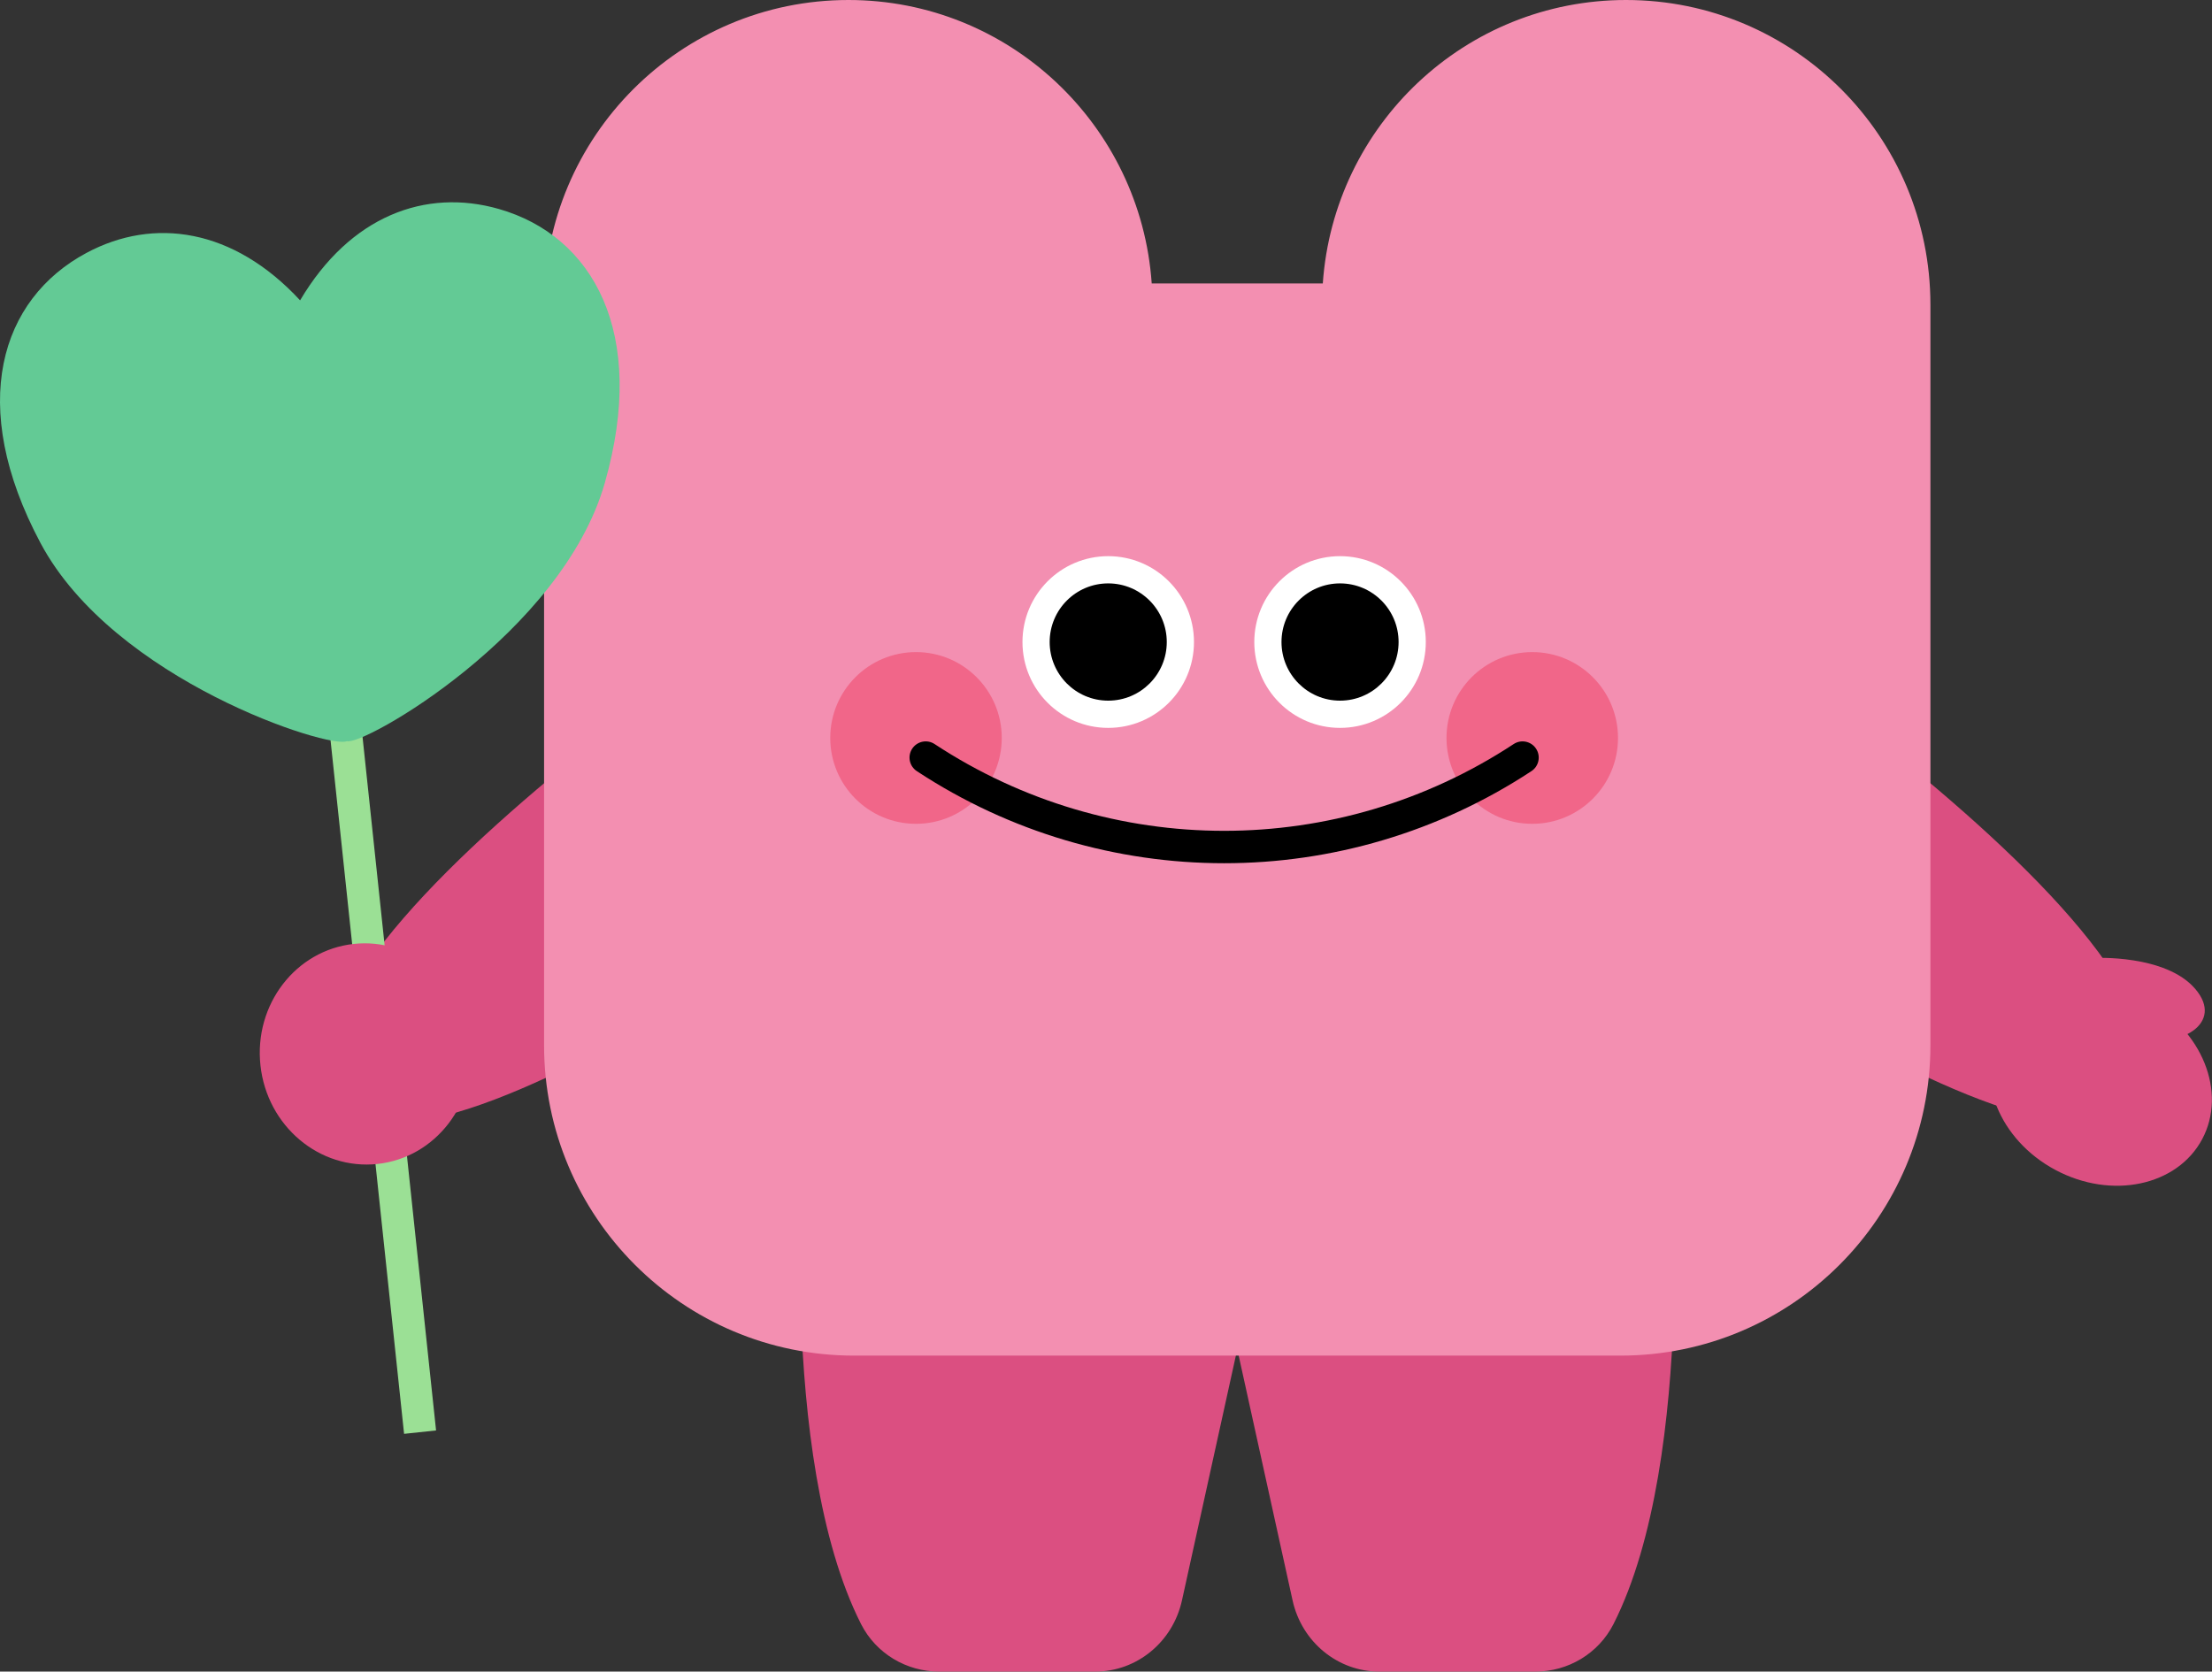 <svg width="258" height="195" viewBox="0 0 258 195" fill="none" xmlns="http://www.w3.org/2000/svg">
<rect x="0" y="0" width="258" height="195" fill="#333333" stroke="none"/>
<g clip-path="url(#clip0_753_1268)">
<path d="M103.574 62.253C103.574 62.253 28.755 109.175 39.309 127.856C48.313 143.79 114.364 93.944 114.364 93.944C114.364 93.944 107.592 73.754 103.574 62.256V62.253Z" fill="#DB4F81"/>
<path d="M185.046 62.253C185.046 62.253 259.865 109.175 249.311 127.856C240.306 143.79 174.256 93.944 174.256 93.944C174.256 93.944 181.028 73.754 185.046 62.256V62.253Z" fill="#DB4F81"/>
<path d="M256.856 132.889C259.779 127.411 256.849 120.133 250.31 116.633C243.772 113.134 236.102 114.739 233.178 120.217C230.255 125.696 233.185 132.974 239.724 136.473C246.262 139.972 253.932 138.368 256.856 132.889Z" fill="#DB4F81"/>
<path d="M244.273 111.752C244.273 111.752 252.584 111.31 256.046 115.36C259.51 119.407 254.214 122.357 249.308 121.106C244.402 119.855 242.926 116.669 244.273 111.755V111.752Z" fill="#DB4F81"/>
<path d="M93.803 131.676C93.803 131.676 90.545 169.95 100.429 189.452C102.183 192.911 105.745 195 109.539 195H127.743C132.592 195 136.793 191.55 137.862 186.691L146.875 145.748L93.801 131.676H93.803Z" fill="#DB4F81"/>
<path d="M194.819 131.676C194.819 131.676 198.078 169.95 188.194 189.452C186.44 192.911 182.878 195 179.083 195H160.88C156.031 195 151.83 191.55 150.761 186.691L141.748 145.748L194.822 131.676H194.819Z" fill="#DB4F81"/>
<path d="M189.659 0C170.891 0 155.565 14.597 154.287 33.068H134.332C133.054 14.597 117.725 0 98.957 0C79.353 0 63.459 15.917 63.459 35.551V121.935C63.459 141.931 79.645 158.14 99.611 158.14H189.006C208.972 158.14 225.157 141.931 225.157 121.935V35.551C225.157 15.917 209.264 0 189.659 0Z" fill="#F38FB1"/>
<path d="M106.839 96.102C112.363 96.102 116.841 91.618 116.841 86.086C116.841 80.554 112.363 76.07 106.839 76.07C101.316 76.07 96.838 80.554 96.838 86.086C96.838 91.618 101.316 96.102 106.839 96.102Z" fill="#F16689"/>
<path d="M178.716 96.102C184.24 96.102 188.718 91.618 188.718 86.086C188.718 80.554 184.24 76.07 178.716 76.07C173.193 76.07 168.715 80.554 168.715 86.086C168.715 91.618 173.193 96.102 178.716 96.102Z" fill="#F16689"/>
<path d="M156.298 84.912C161.822 84.912 166.3 80.428 166.3 74.896C166.3 69.364 161.822 64.879 156.298 64.879C150.775 64.879 146.297 69.364 146.297 74.896C146.297 80.428 150.775 84.912 156.298 84.912Z" fill="white"/>
<path d="M156.298 81.735C160.07 81.735 163.127 78.673 163.127 74.896C163.127 71.118 160.07 68.056 156.298 68.056C152.526 68.056 149.469 71.118 149.469 74.896C149.469 78.673 152.526 81.735 156.298 81.735Z" fill="black"/>
<path d="M129.259 84.912C134.783 84.912 139.261 80.428 139.261 74.896C139.261 69.364 134.783 64.879 129.259 64.879C123.736 64.879 119.258 69.364 119.258 74.896C119.258 80.428 123.736 84.912 129.259 84.912Z" fill="white"/>
<path d="M129.259 81.735C133.03 81.735 136.088 78.673 136.088 74.896C136.088 71.118 133.03 68.056 129.259 68.056C125.487 68.056 122.43 71.118 122.43 74.896C122.43 78.673 125.487 81.735 129.259 81.735Z" fill="black"/>
<path d="M142.778 100.7C130.298 100.7 117.823 97.121 106.936 89.957C106.065 89.383 105.821 88.213 106.394 87.34C106.968 86.468 108.137 86.224 109.008 86.798C129.521 100.295 156.032 100.295 176.549 86.798C177.42 86.224 178.592 86.468 179.162 87.34C179.735 88.213 179.492 89.386 178.62 89.957C167.733 97.118 155.253 100.7 142.778 100.7Z" fill="black"/>
<path d="M41.127 75.039L37.397 75.436L47.131 167.265L50.861 166.869L41.127 75.039Z" fill="#9BE095"/>
<path d="M58.187 24.378C49.633 21.93 40.84 25.181 35.003 35.037C27.225 26.631 17.946 25.299 10.099 29.495C0.035 34.873 -3.854 47.249 4.723 63.344C13.3 79.439 38.608 87.444 40.456 86.456C42.285 87.102 65.532 73.883 70.541 56.341C75.551 38.8 69.154 27.518 58.187 24.378Z" fill="#63CA95"/>
<path d="M44.045 135.78C50.82 135.039 55.686 128.693 54.914 121.606C54.141 114.518 48.023 109.373 41.248 110.114C34.473 110.854 29.607 117.2 30.379 124.288C31.152 131.375 37.27 136.521 44.045 135.78Z" fill="#DB4F81"/>
</g>
<defs>
<clipPath id="clip0_753_1268">
<rect width="258" height="195" fill="white"/>
</clipPath>
</defs>
</svg>
